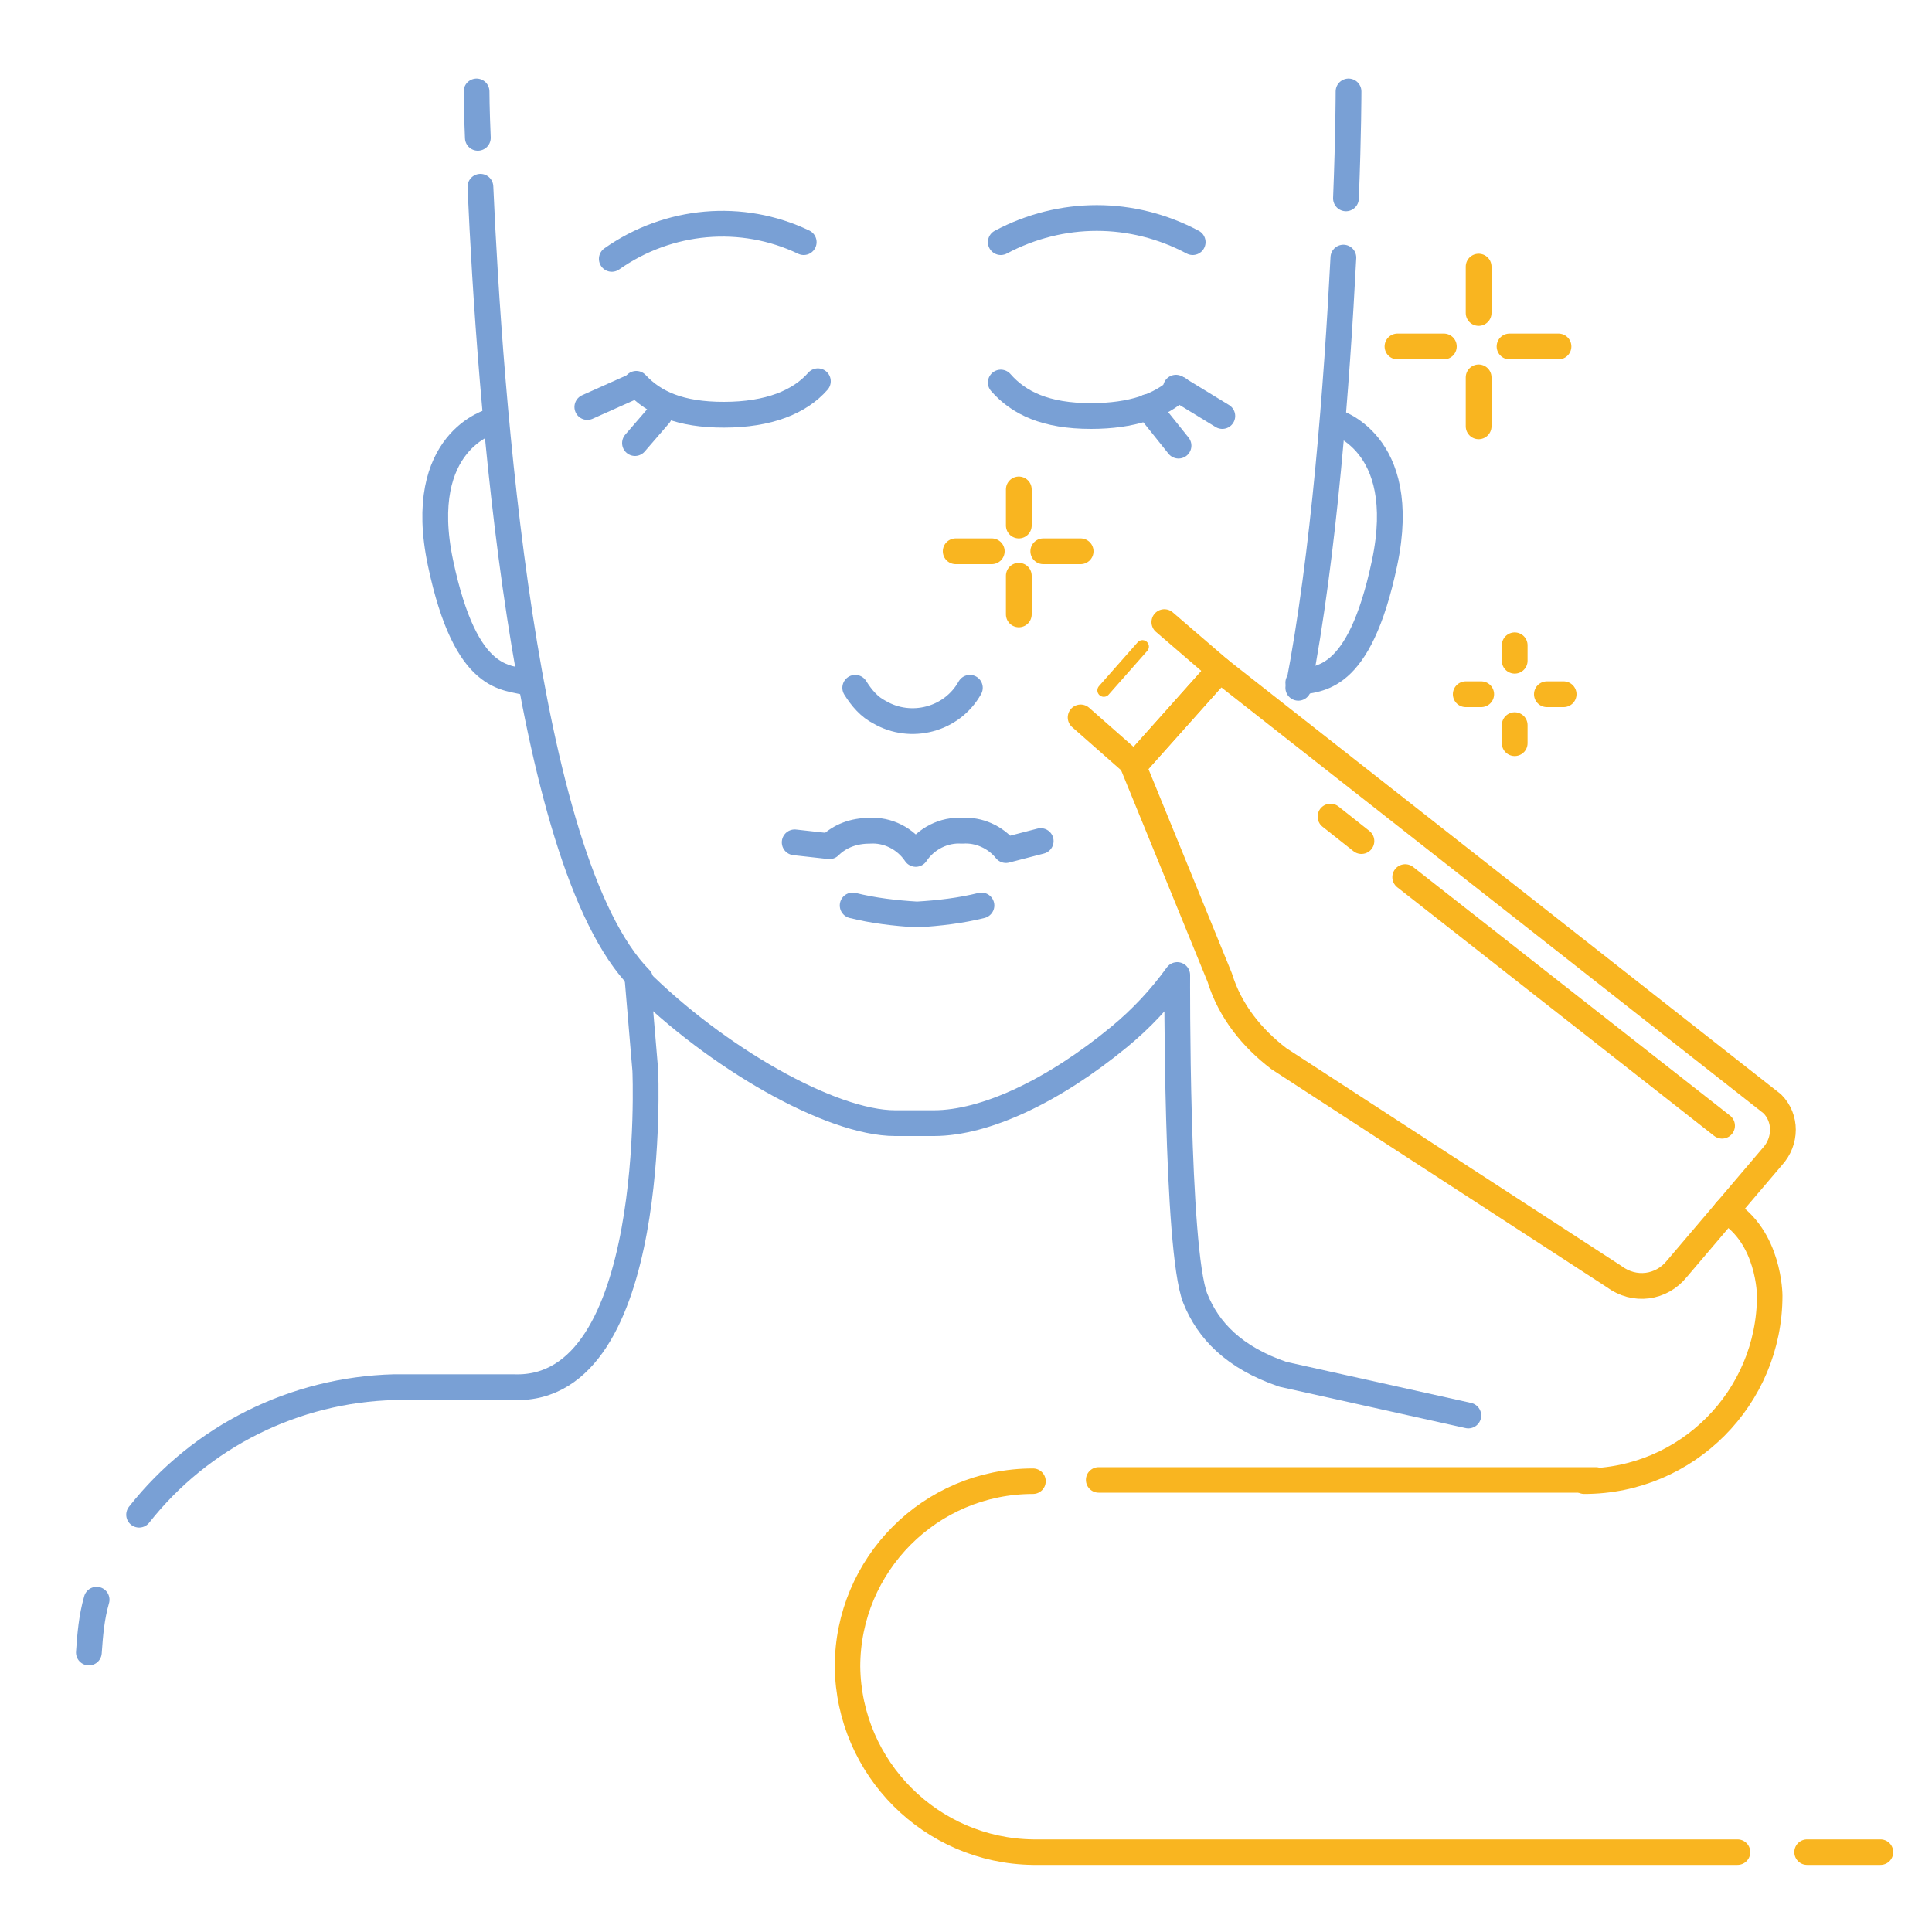 <?xml version="1.0" encoding="utf-8"?>
<!-- Generator: Adobe Illustrator 24.1.2, SVG Export Plug-In . SVG Version: 6.00 Build 0)  -->
<svg version="1.1" id="Layer_1" xmlns="http://www.w3.org/2000/svg" xmlns:xlink="http://www.w3.org/1999/xlink" x="0px" y="0px"
	 viewBox="0 0 150 150" style="enable-background:new 0 0 150 150;" xml:space="preserve">
<style type="text/css">
	.st0{fill:none;stroke:#F9B520;stroke-width:2;stroke-linecap:round;stroke-linejoin:round;}
	.st1{fill:none;stroke:#F9B520;stroke-width:1.98;stroke-linecap:round;stroke-linejoin:round;}
	.st2{fill:none;stroke:#79A0D5;stroke-width:2;stroke-linecap:round;stroke-linejoin:round;}
	.st3{fill:none;stroke:#F9B520;stroke-linecap:round;stroke-linejoin:round;}
</style>
<path class="st0" d="M88,59.5l6.7-7.5l42.9,33.7c1.1,1.1,1.1,2.9,0,4.1l-7.4,8.7c-1.2,1.5-3.3,1.8-4.9,0.6l-26-16.9
	c-2.1-1.6-3.8-3.7-4.6-6.3L88,59.5z"/>
<polyline class="st0" points="90.4,48.3 94.7,52 88.1,59.4 83.9,55.7 "/>
<path class="st1" d="M123,115c8,0,14.4-6.5,14.4-14.4c0,0,0-4.6-3.4-6.6"/>
<path class="st1" d="M80.2,115c-8,0-14.4,6.5-14.4,14.4l0,0c0.1,7.9,6.5,14.3,14.4,14.4h54.7"/>
<line class="st1" x1="123.9" y1="114.9" x2="85.3" y2="114.9"/>
<path class="st2" d="M7.5,124.2c-0.4,1.4-0.5,2.7-0.6,4.1"/>
<path class="st2" d="M49.5,76l0.6,7.1c0,0,1.1,25-10.2,24.6h-9.3c-7.7,0.2-15,3.8-19.8,9.9"/>
<path class="st2" d="M75.3,53.4c-1.4,2.5-4.6,3.3-7,1.9c-0.8-0.4-1.4-1.1-1.9-1.9"/>
<path class="st2" d="M49.5,76c6.1,6.1,15,11.2,20,11.2h3c4,0,9.3-2.5,14.4-6.7c1.7-1.4,3.2-3,4.5-4.8c0,0-0.1,21.3,1.4,25.1
	c1,2.5,3,4.6,6.8,5.9l14.4,3.2"/>
<path class="st2" d="M91.5,30.2c-1.4,1.3-3.6,2.1-6.8,2.1c-3.5,0-5.6-1-7-2.6"/>
<path class="st2" d="M63.5,29.6c-1.4,1.6-3.8,2.6-7.3,2.6c-3.4,0-5.4-0.9-6.8-2.4"/>
<line class="st2" x1="49.4" y1="29.9" x2="45.6" y2="31.6"/>
<line class="st2" x1="91.3" y1="30.1" x2="94.9" y2="32.3"/>
<line class="st2" x1="51.2" y1="32.2" x2="49.3" y2="34.4"/>
<line class="st2" x1="89.1" y1="31.6" x2="91.5" y2="34.6"/>
<path class="st2" d="M62.4,18.8c-4.8-2.3-10.5-1.8-14.9,1.3"/>
<path class="st2" d="M77.7,18.8c4.7-2.5,10.2-2.5,14.9,0"/>
<path class="st2" d="M66.2,70.3c1.6,0.4,3.3,0.6,5,0.7c1.7-0.1,3.4-0.3,5-0.7"/>
<path class="st2" d="M80.8,65.3L78.1,66c-0.8-1-2.1-1.6-3.4-1.5c-1.4-0.1-2.8,0.6-3.6,1.8c-0.8-1.2-2.2-1.9-3.6-1.8
	c-1.2,0-2.3,0.4-3.1,1.2l-2.7-0.3"/>
<path class="st2" d="M37.3,14.5C38,30.4,40.6,66.8,49.7,76"/>
<path class="st2" d="M37,7.1c0,0,0,1.3,0.1,3.6"/>
<path class="st2" d="M104.3,20c-0.5,9.7-1.5,23.1-3.5,33.4"/>
<path class="st2" d="M104.7,7.1c0,0,0,3.3-0.2,8.3"/>
<path class="st2" d="M38.2,32.7c0,0-6,1.5-4,11s5.2,8.8,6.7,9.3"/>
<path class="st2" d="M103.5,32.7c0,0,6,1.5,4,11s-5.2,8.9-6.7,9.3"/>
<line class="st3" x1="88.7" y1="50.2" x2="85.7" y2="53.6"/>
<line class="st0" x1="109.1" y1="68.1" x2="133.7" y2="87.4"/>
<line class="st0" x1="103.3" y1="63.4" x2="105.7" y2="65.3"/>
<line class="st0" x1="79.1" y1="44.7" x2="79.1" y2="47.7"/>
<line class="st0" x1="79.1" y1="38" x2="79.1" y2="40.8"/>
<line class="st0" x1="81" y1="42.8" x2="83.9" y2="42.8"/>
<line class="st0" x1="74.2" y1="42.8" x2="77" y2="42.8"/>
<line class="st0" x1="114.8" y1="29.3" x2="114.8" y2="33.1"/>
<line class="st0" x1="114.8" y1="20.7" x2="114.8" y2="24.3"/>
<line class="st0" x1="117.2" y1="26.9" x2="121" y2="26.9"/>
<line class="st0" x1="108.5" y1="26.9" x2="112.1" y2="26.9"/>
<line class="st0" x1="117.6" y1="56.3" x2="117.6" y2="57.7"/>
<line class="st0" x1="117.6" y1="50.1" x2="117.6" y2="51.3"/>
<line class="st0" x1="120.1" y1="53.9" x2="121.4" y2="53.9"/>
<line class="st0" x1="113.8" y1="53.9" x2="115" y2="53.9"/>
<line class="st1" x1="140.3" y1="143.8" x2="146" y2="143.8"/>
</svg>
